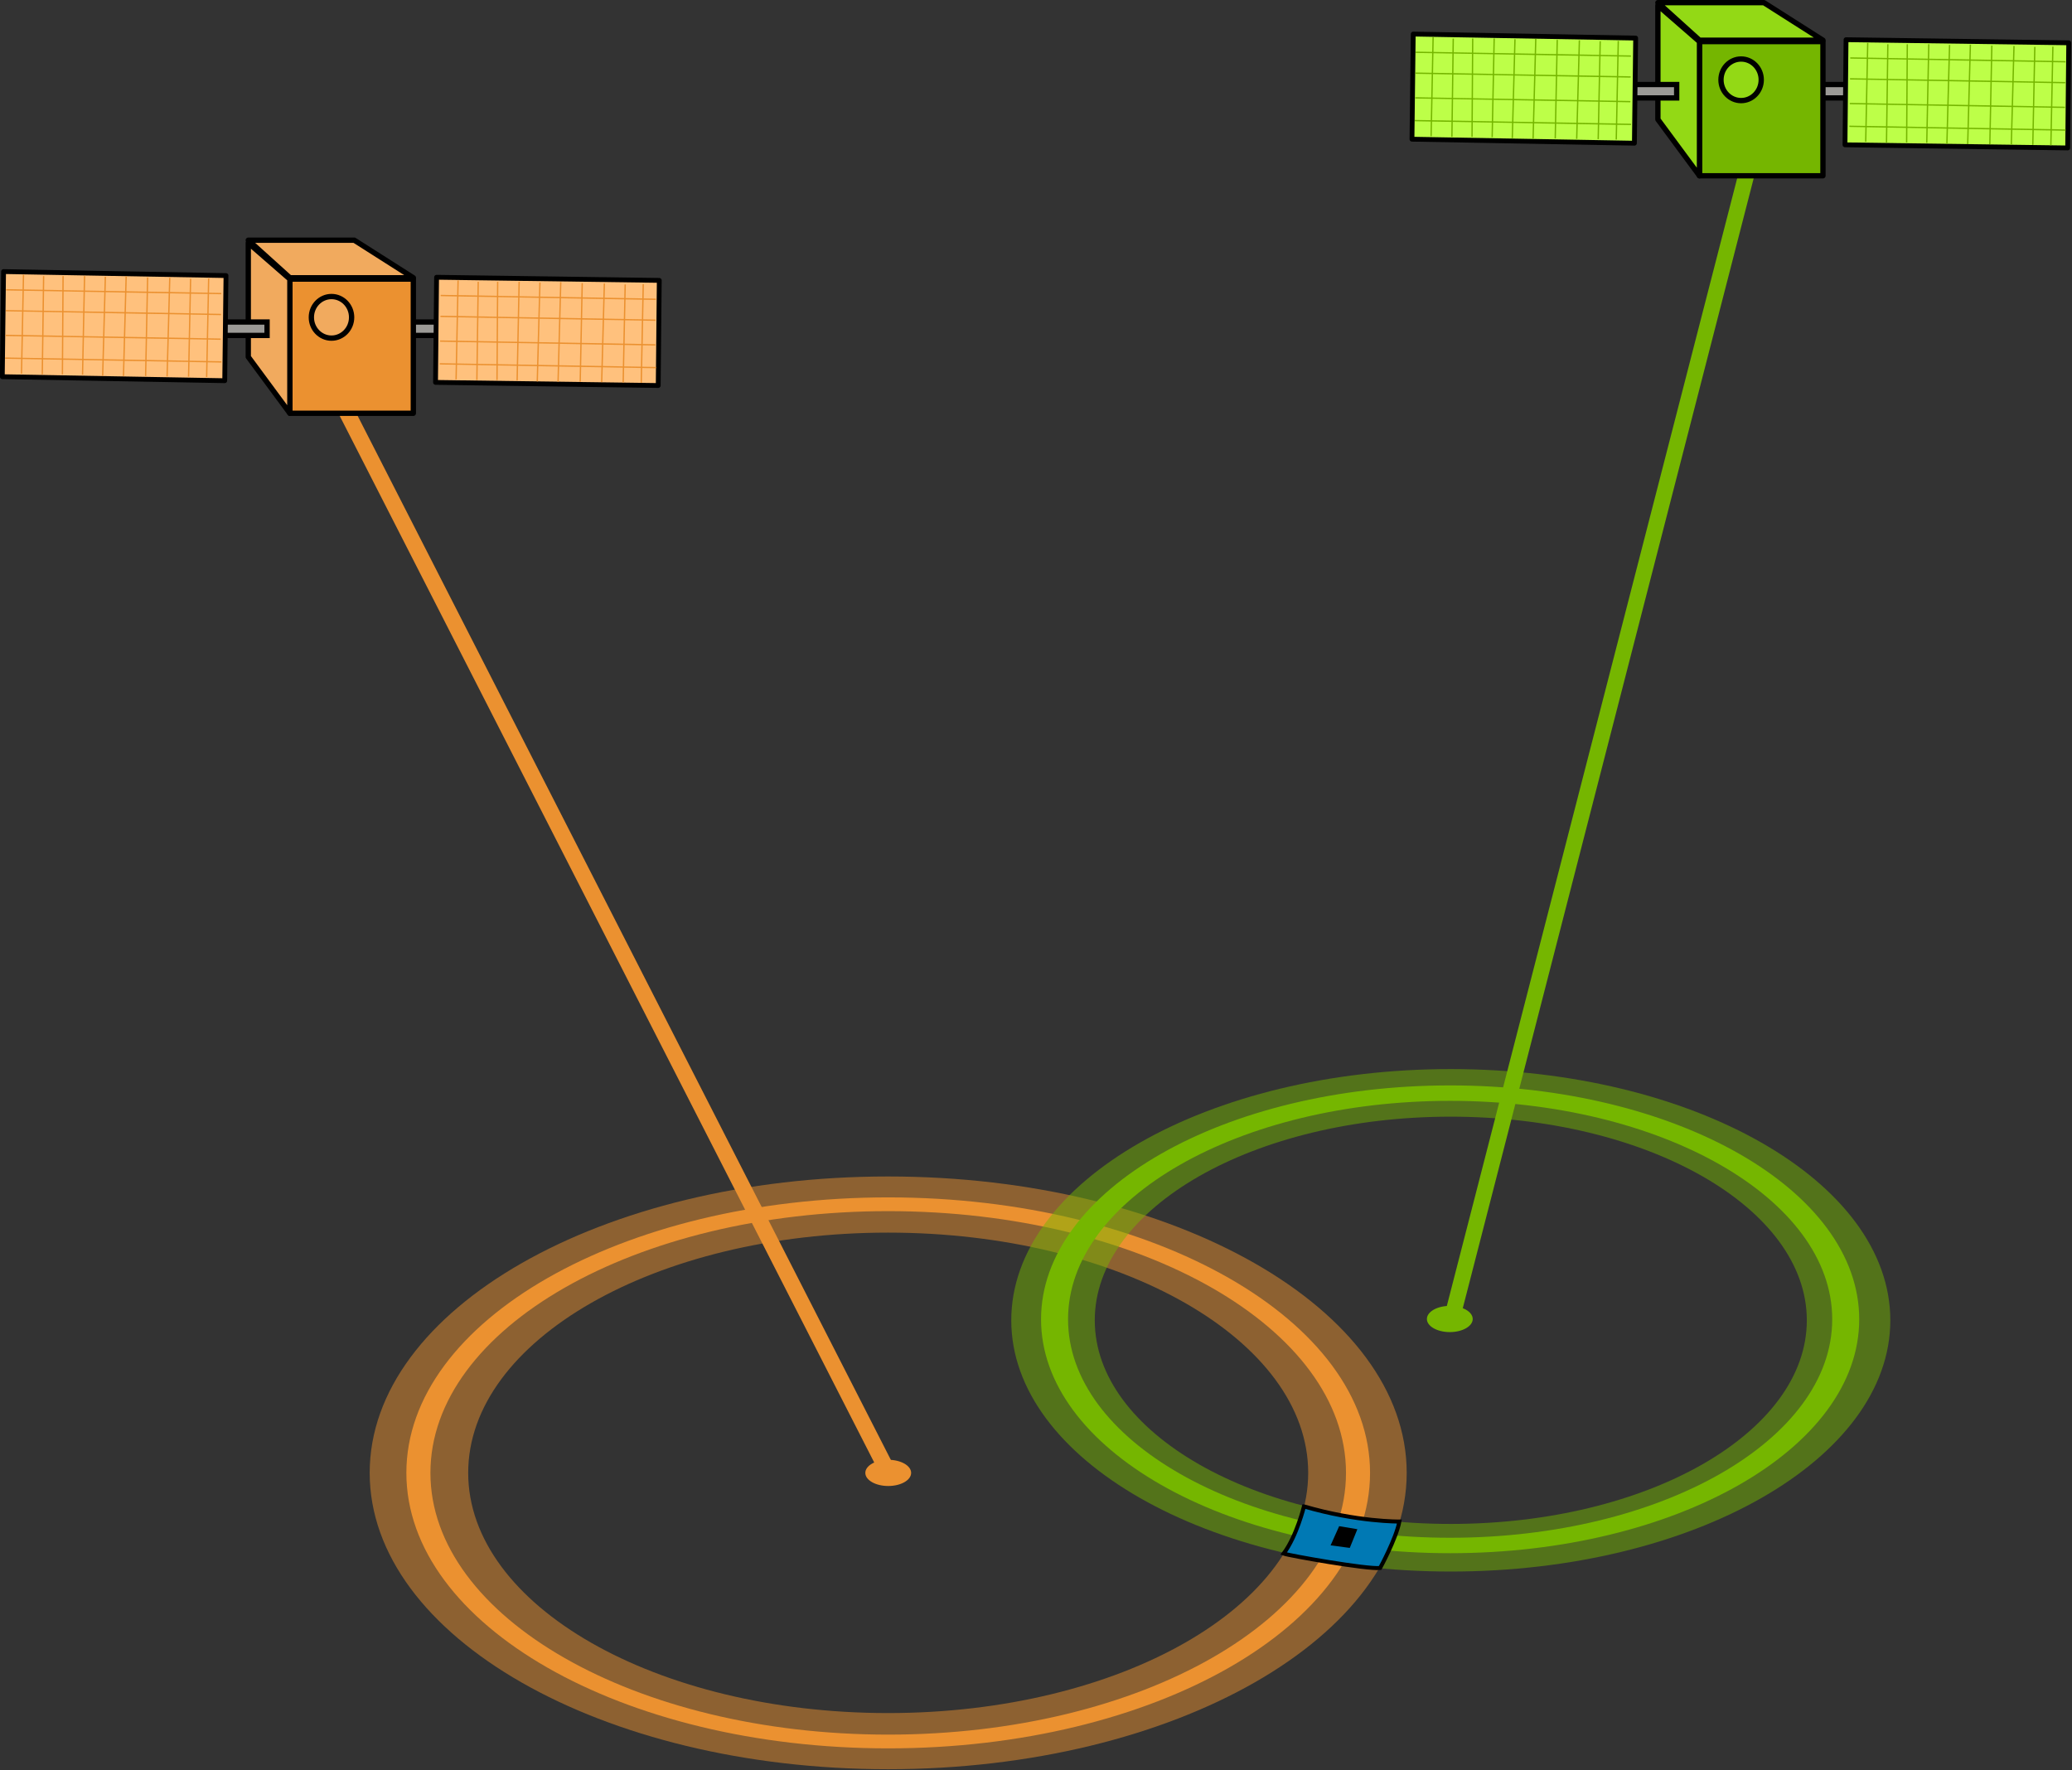 <?xml version="1.0" encoding="UTF-8"?>
<svg version="1.1" viewBox="0 0 258.91 221.24" xmlns="http://www.w3.org/2000/svg">
<rect x="0" y="0" width="258.91" height="221.24" fill="#333333" stroke="none"/>
<g transform="translate(-1257 2573.5)">
<g transform="translate(-16.162 -1684.9)">
<g transform="matrix(1.002 0 0 .573 938.79 -805.69)">
<path d="m444.45 111.91c-35.704 0-64.642 28.938-64.642 64.642s28.938 64.642 64.642 64.642 64.68-28.938 64.68-64.642-28.976-64.642-64.68-64.642zm0 12.246c28.935 0 52.396 23.461 52.396 52.396s-23.461 52.396-52.396 52.396-52.358-23.461-52.358-52.396 23.423-52.396 52.358-52.396z" fill="#eb9130" fill-opacity=".49"/>
<path transform="translate(332.34 -6.061)" d="m170.72 182.62c0 32.358-26.231 58.589-58.589 58.589s-58.589-26.231-58.589-58.589 26.231-58.589 58.589-58.589 58.589 26.231 58.589 58.589z" fill="none" stroke="#eb9130" stroke-linecap="round" stroke-linejoin="round" stroke-width="3"/>
<path transform="translate(334.47 -4.016)" d="m112.86 180.58c0 1.578-1.279 2.857-2.857 2.857-1.578 0-2.857-1.279-2.857-2.857 0-1.578 1.279-2.857 2.857-2.857 1.578 0 2.857 1.279 2.857 2.857z" fill="#eb9130"/>
</g>
<g transform="matrix(1.002 0 0 .573 927.36 -797.12)">
<path d="m526.02 73.529c-30.265 0-54.796 24.531-54.796 54.796s24.531 54.796 54.796 54.796 54.828-24.531 54.828-54.796-24.563-54.796-54.828-54.796zm0 10.381c24.528 0 44.415 19.887 44.415 44.415s-19.887 44.415-44.415 44.415-44.383-19.887-44.383-44.415 19.855-44.415 44.383-44.415z" fill="#75b600" fill-opacity=".49"/>
<path transform="matrix(.842 0 0 .842 431.54 -25.659)" d="m170.72 182.62c0 32.358-26.231 58.589-58.589 58.589s-58.589-26.231-58.589-58.589 26.231-58.589 58.589-58.589 58.589 26.231 58.589 58.589z" fill="none" stroke="#75b600" stroke-linecap="round" stroke-linejoin="round" stroke-width="4"/>
<path transform="translate(415.91 -52.54)" d="m112.86 180.58c0 1.578-1.279 2.857-2.857 2.857-1.578 0-2.857-1.279-2.857-2.857 0-1.578 1.279-2.857 2.857-2.857 1.578 0 2.857 1.279 2.857 2.857z" fill="#75b600"/>
</g>
<path d="m1315.3-839.43 68.571 134.29" fill="none" stroke="#eb9130" stroke-width="2"/>
<path d="m1491.7-868.01-37.143 144.29" fill="#75b600" stroke="#75b600" stroke-width="2"/>
<g transform="matrix(.664 0 0 .664 1253.5 -1094)">
<path d="m105.38 369.95h9.344v2.525h-9.596z" fill="#9b9a96" stroke="#000" stroke-width="1px"/>
<rect transform="matrix(1 .014 -.01 1 0 0)" x="115.37" y="359.91" width="41.908" height="19.786" ry="0" fill="#ffc17d" stroke="#000" stroke-linecap="round" stroke-linejoin="round" stroke-width=".908"/>
<rect x="84.162" y="361.87" width="23.234" height="25.254" fill="#eb9130" stroke="#000" stroke-linecap="round" stroke-linejoin="round"/>
<path d="m84.162 361.87-7.829-6.819v21.466l7.829 10.607z" fill="#f1aa5e" stroke="#000" stroke-linejoin="round" stroke-width="1px"/>
<path d="m84.162 361.62h23.234l-11.112-7.071h-19.951z" fill="#f1aa5e" stroke="#000" stroke-linejoin="round" stroke-width="1px"/>
<path d="m70.525 369.95h9.344v2.525h-9.596z" fill="#9b9a96" stroke="#000" stroke-width="1px"/>
<rect transform="matrix(1 .018 -.012 1 0 0)" x="34.6" y="359.83" width="41.858" height="19.786" ry="0" fill="#ffc17d" stroke="#000" stroke-linecap="round" stroke-linejoin="round" stroke-width=".908"/>
<path transform="translate(-40.339 -2.324)" d="m136.12 371.39c0 2.162-1.696 3.914-3.788 3.914s-3.788-1.752-3.788-3.914 1.696-3.914 3.788-3.914 3.788 1.752 3.788 3.914z" fill="#f1aa5e" stroke="#000" stroke-linecap="round" stroke-linejoin="round"/>
<g transform="translate(-37.561 .454)" fill="#f1aa5e" stroke="#eb9130" stroke-width=".25">
<path d="m68.31 363.43 40.512 0.714"/>
<path d="m108.77 368.08-40.502-0.72"/>
<path d="m68.216 372.01 40.501 0.714"/>
<path d="m68.142 376.29 40.702 0.714"/>
<path d="m71.595 360.6-0.379 18.625"/>
<path d="m75.383 360.85-0.253 18.498"/>
<path d="m79.044 360.85-0.126 18.498"/>
<path d="m83.085 360.85-0.379 18.562"/>
<path d="m86.999 360.98-0.505 18.625"/>
<path d="m90.914 360.91-0.505 18.751"/>
<path d="m94.954 361.1-0.379 18.562"/>
<path d="m99.121 361.17-0.505 18.562"/>
<path d="m103.04 361.35-0.379 18.435"/>
<path d="m106.44 361.29-0.379 18.562"/>
</g>
<g transform="translate(44.224 1.526)" fill="#f1aa5e" stroke="#eb9130" stroke-width=".25">
<path d="m68.31 363.43 40.512 0.714"/>
<path d="m108.77 368.08-40.502-0.72"/>
<path d="m68.216 372.01 40.501 0.714"/>
<path d="m68.142 376.29 40.702 0.714"/>
<path d="m71.595 360.6-0.379 18.625"/>
<path d="m75.383 360.85-0.253 18.498"/>
<path d="m79.044 360.85-0.126 18.498"/>
<path d="m83.085 360.85-0.379 18.562"/>
<path d="m86.999 360.98-0.505 18.625"/>
<path d="m90.914 360.91-0.505 18.751"/>
<path d="m94.954 361.1-0.379 18.562"/>
<path d="m99.121 361.17-0.505 18.562"/>
<path d="m103.04 361.35-0.379 18.435"/>
<path d="m106.44 361.29-0.379 18.562"/>
</g>
</g>
<g transform="matrix(.664 0 0 .664 1428.3 -1158.9)">
<path d="m107.4 422.99h9.344v2.525h-9.596z" fill="#9b9a96" stroke="#000" stroke-width="1px"/>
<rect transform="matrix(1 .014 -.01 1 0 0)" x="117.89" y="412.9" width="41.908" height="19.786" ry="0" fill="#bdff48" stroke="#000" stroke-linecap="round" stroke-linejoin="round" stroke-width=".908"/>
<rect x="86.182" y="414.91" width="23.234" height="25.254" fill="#75b600" stroke="#000" stroke-linecap="round" stroke-linejoin="round"/>
<path d="m86.182 414.91-7.829-6.819v21.466l7.829 10.607z" fill="#93d915" stroke="#000" stroke-linejoin="round" stroke-width="1px"/>
<path d="m86.182 414.65h23.234l-11.112-7.071h-19.951z" fill="#93d915" stroke="#000" stroke-linejoin="round" stroke-width="1px"/>
<path d="m72.545 422.99h9.344v2.525h-9.596z" fill="#9b9a96" stroke="#000" stroke-width="1px"/>
<rect transform="matrix(1 .018 -.012 1 0 0)" x="37.265" y="412.82" width="41.858" height="19.786" ry="0" fill="#bdff48" stroke="#000" stroke-linecap="round" stroke-linejoin="round" stroke-width=".908"/>
<path transform="translate(-38.319 50.709)" d="m136.12 371.39c0 2.162-1.696 3.914-3.788 3.914s-3.788-1.752-3.788-3.914 1.696-3.914 3.788-3.914 3.788 1.752 3.788 3.914z" fill="#93d915" stroke="#000" stroke-linecap="round" stroke-linejoin="round"/>
<g transform="translate(-35.541 53.487)" fill="#9b9a96" stroke="#75b600" stroke-width=".25">
<path d="m68.31 363.43 40.512 0.714"/>
<path d="m108.77 368.08-40.502-0.72"/>
<path d="m68.216 372.01 40.501 0.714"/>
<path d="m68.142 376.29 40.702 0.714"/>
<path d="m71.595 360.6-0.379 18.625"/>
<path d="m75.383 360.85-0.253 18.498"/>
<path d="m79.044 360.85-0.126 18.498"/>
<path d="m83.085 360.85-0.379 18.562"/>
<path d="m86.999 360.98-0.505 18.625"/>
<path d="m90.914 360.91-0.505 18.751"/>
<path d="m94.954 361.1-0.379 18.562"/>
<path d="m99.121 361.17-0.505 18.562"/>
<path d="m103.04 361.35-0.379 18.435"/>
<path d="m106.44 361.29-0.379 18.562"/>
</g>
<g transform="translate(46.245 54.559)" fill="#9b9a96" stroke="#75b600" stroke-width=".25">
<path d="m68.31 363.43 40.512 0.714"/>
<path d="m108.77 368.08-40.502-0.72"/>
<path d="m68.216 372.01 40.501 0.714"/>
<path d="m68.142 376.29 40.702 0.714"/>
<path d="m71.595 360.6-0.379 18.625"/>
<path d="m75.383 360.85-0.253 18.498"/>
<path d="m79.044 360.85-0.126 18.498"/>
<path d="m83.085 360.85-0.379 18.562"/>
<path d="m86.999 360.98-0.505 18.625"/>
<path d="m90.914 360.91-0.505 18.751"/>
<path d="m94.954 361.1-0.379 18.562"/>
<path d="m99.121 361.17-0.505 18.562"/>
<path d="m103.04 361.35-0.379 18.435"/>
<path d="m106.44 361.29-0.379 18.562"/>
</g>
</g>
<path transform="translate(0 -947.64)" d="m1436.1 247.31s-0.895 3.688-2.537 5.897c0.695 0.253 10.475 1.986 12.054 1.797 0 0 1.969-3.594 2.411-5.804 0 0-5.235 0.067-11.927-1.89z" fill="#0079b4" stroke="#000" stroke-width=".5"/>
<path transform="translate(0 -947.64)" d="m1440.5 249.78 2.273 0.379-0.947 2.336-2.399-0.316z"/>
</g>
</g>
</svg>
